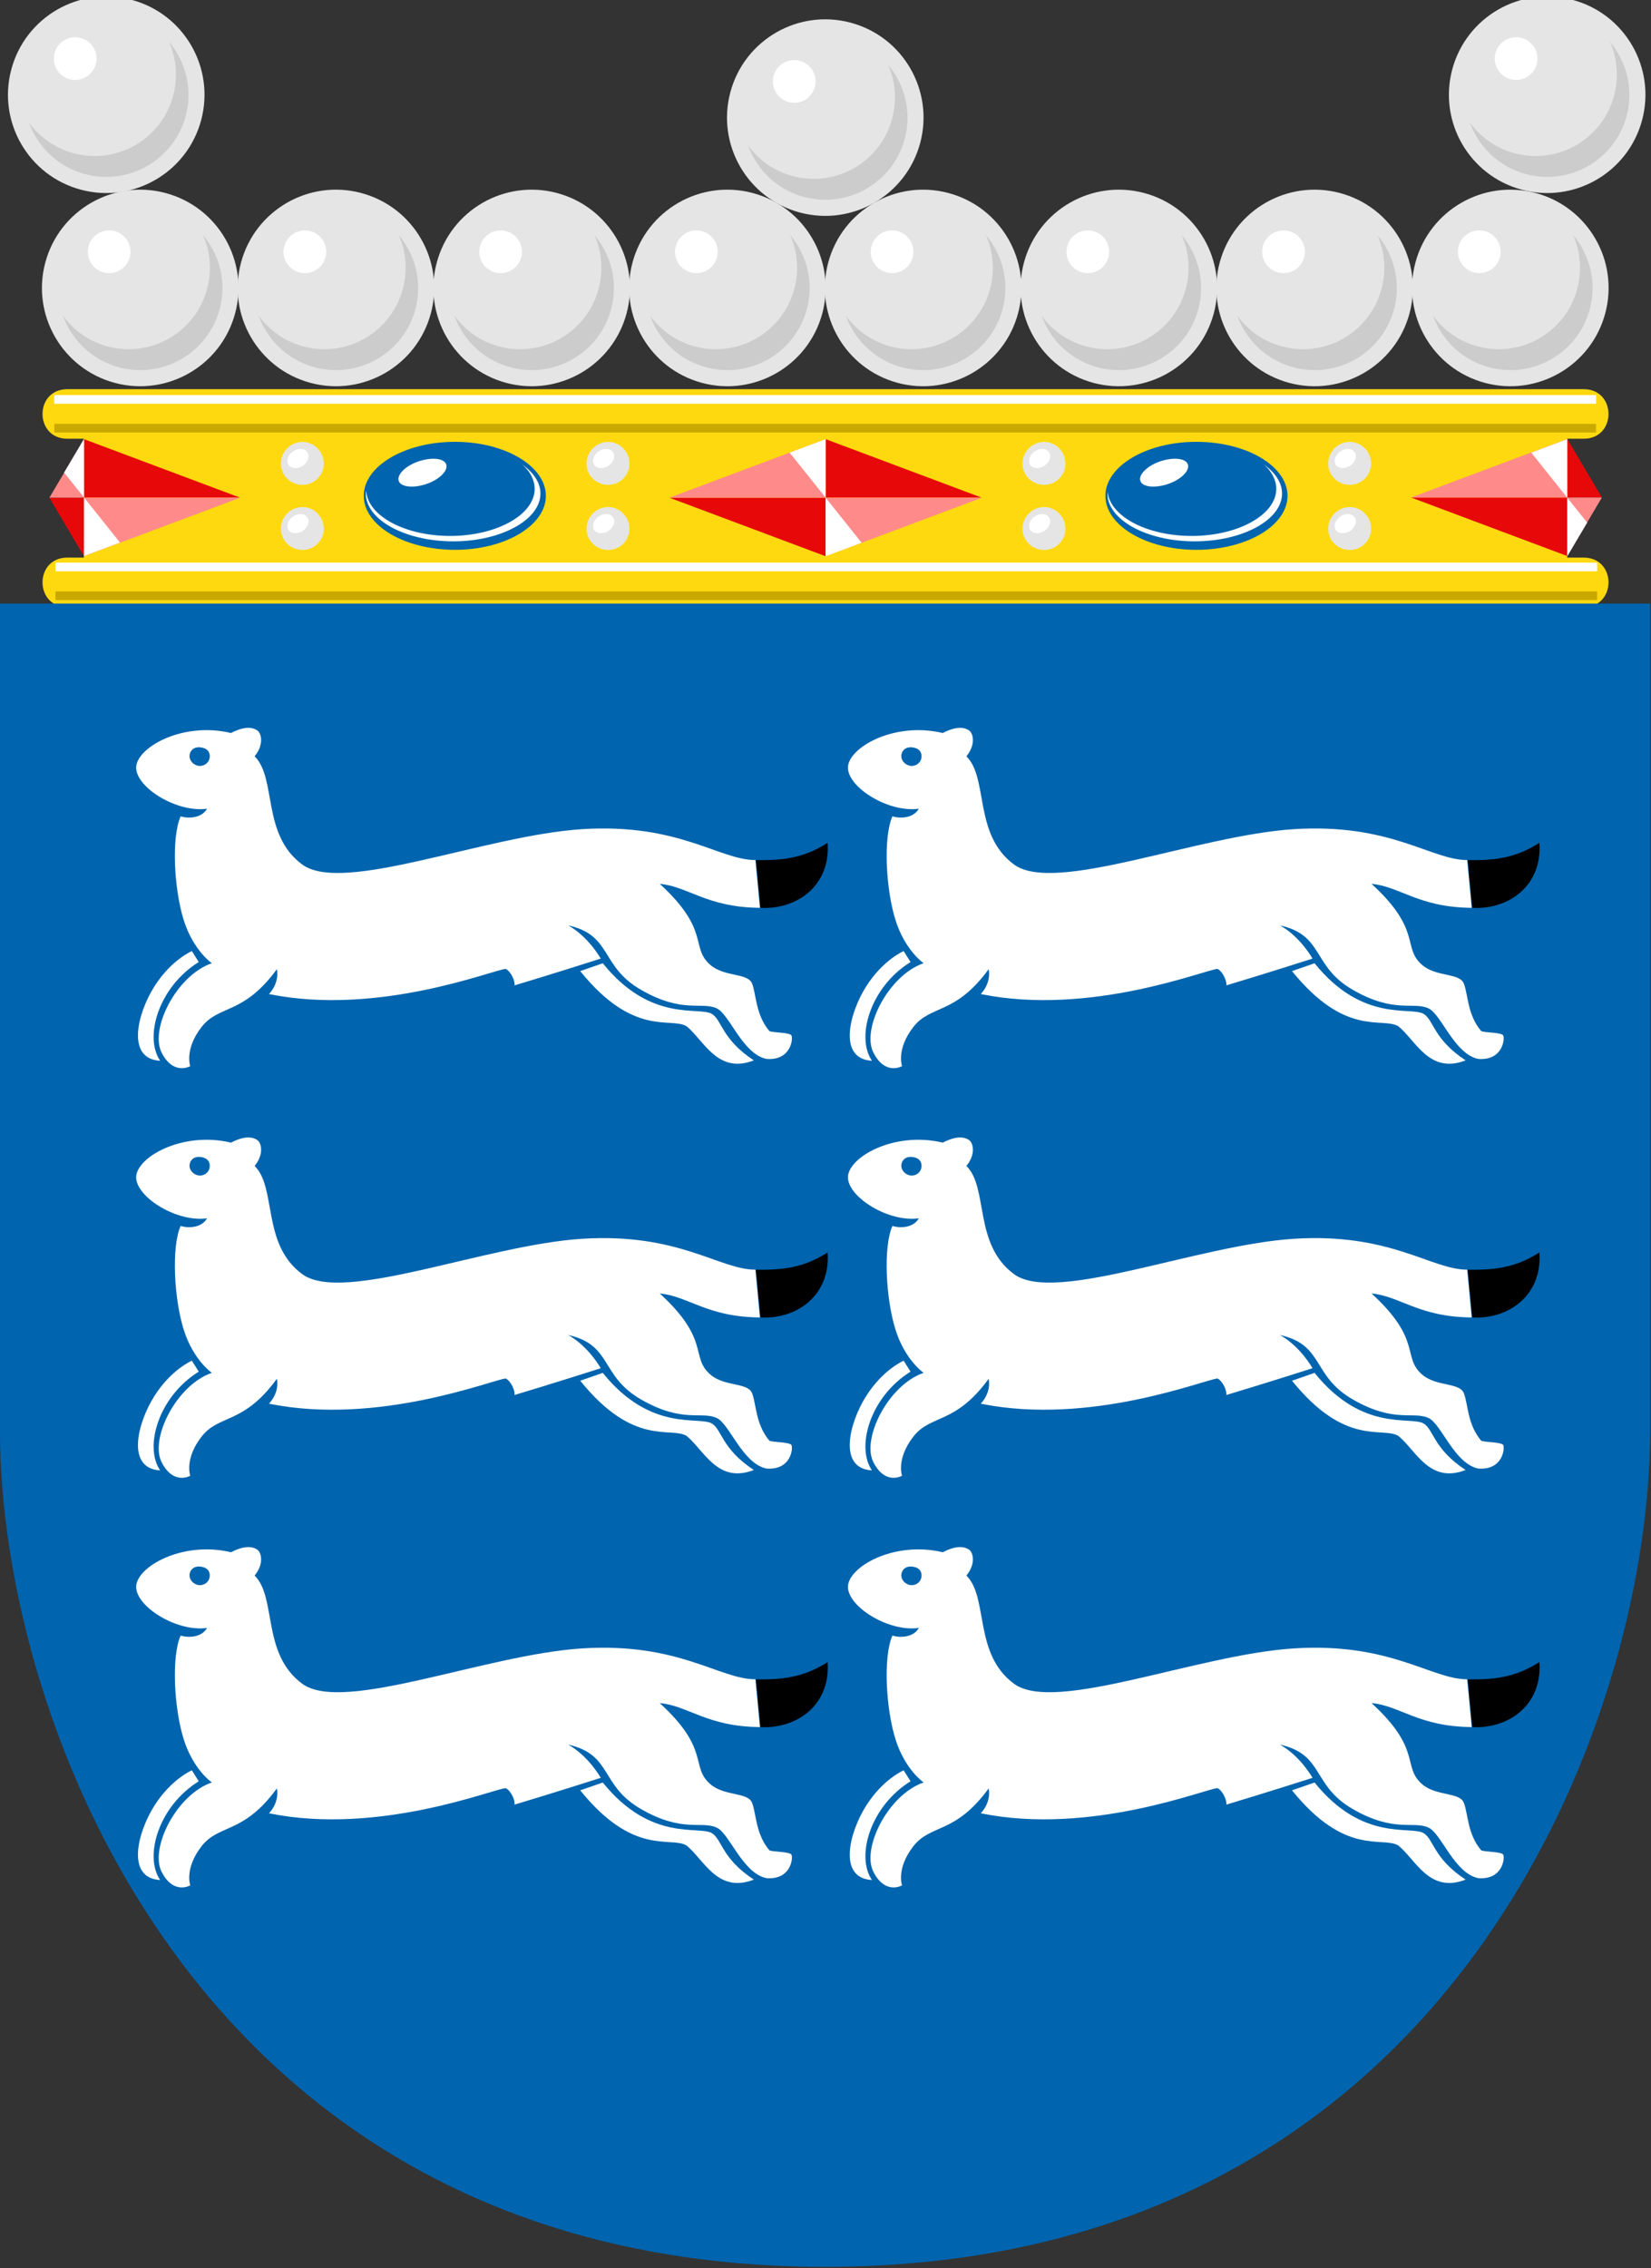 <?xml version="1.0" encoding="UTF-8" standalone="no"?>
<svg
   xmlns:dc="http://purl.org/dc/elements/1.1/"
   xmlns:cc="http://creativecommons.org/ns#"
   xmlns:rdf="http://www.w3.org/1999/02/22-rdf-syntax-ns#"
   xmlns:svg="http://www.w3.org/2000/svg"
   xmlns="http://www.w3.org/2000/svg"
   xmlns:sodipodi="http://sodipodi.sourceforge.net/DTD/sodipodi-0.dtd"
   xmlns:inkscape="http://www.inkscape.org/namespaces/inkscape"
   sodipodi:docname="svg.svg"
   inkscape:version="1.0 (4035a4fb49, 2020-05-01)"
   version="1.1"
   id="svg2"
   height="686.806"
   width="500">
  <rect width="100%" height="100%" fill="#333333" stroke="none"/>
  <defs
     id="defs4">
    <style
       id="style6"
       type="text/css" />
    <style
       type="text/css"
       id="style12475">
   
    .str0 {stroke:black;stroke-width:0.216}
    .str3 {stroke:#008837;stroke-width:0.264;stroke-linecap:round}
    .str1 {stroke:#F2AA00;stroke-width:0.264;stroke-linecap:round}
    .str8 {stroke:#FDD9A6;stroke-width:0.264}
    .str2 {stroke:#FDD9A6;stroke-width:0.264;stroke-linecap:round}
    .str7 {stroke:#615233;stroke-width:1.058}
    .str6 {stroke:#615233;stroke-width:1.058;stroke-linecap:round}
    .str5 {stroke:#615233;stroke-width:1.417}
    .str4 {stroke:#615233;stroke-width:1.417;stroke-linecap:round}
    .fil19 {fill:none}
    .fil13 {fill:none;fill-rule:nonzero}
    .fil10 {fill:#1F1A17}
    .fil12 {fill:#969594}
    .fil11 {fill:#DEDEDD}
    .fil9 {fill:white}
    .fil17 {fill:#008837}
    .fil6 {fill:#0446E4}
    .fil18 {fill:#615233}
    .fil3 {fill:#ED1A24}
    .fil7 {fill:#ED241A}
    .fil0 {fill:#F00000}
    .fil15 {fill:#F2AA00}
    .fil4 {fill:#F3A29A}
    .fil16 {fill:#FDD9A6}
    .fil14 {fill:#FFB70F}
    .fil2 {fill:#FFD90F}
    .fil8 {fill:#E5E5E5}
    .fil5 {fill:white}
    .fil1 {fill:#004A8D}
   
  </style>
    <style
       type="text/css"
       id="style6-1">
   
    .str4 {stroke:#1F1A17;stroke-width:0.216}
    .str0 {stroke:#F00000;stroke-width:0.216}
    .str1 {stroke:#FFD90F;stroke-width:0.216}
    .str2 {stroke:black;stroke-width:0.216}
    .str3 {stroke:#004A8D;stroke-width:0.216}
    .fil15 {fill:none}
    .fil1 {fill:none;fill-rule:nonzero}
    .fil14 {fill:#1F1A17}
    .fil12 {fill:white}
    .fil8 {fill:#0446E4}
    .fil6 {fill:#ED1A24}
    .fil9 {fill:#ED241A}
    .fil0 {fill:#F00000}
    .fil7 {fill:#F3A29A}
    .fil13 {fill:red}
    .fil5 {fill:#FFCB05}
    .fil2 {fill:#FFD90F}
    .fil11 {fill:black}
    .fil3 {fill:#E5E5E5}
    .fil4 {fill:white}
    .fil10 {fill:#004A8D}
   
  </style>
    <style
       type="text/css"
       id="style6-8">
   
    .str1 {stroke:#969594;stroke-width:14}
    .str2 {stroke:#d21034;stroke-width:14}
    .str0 {stroke:#969594;stroke-width:56}
    .fil7 {fill:none}
    .fil0 {fill:#0052a5}
    .fil2 {fill:#D5D5D5}
    .fil9 {fill:#E5E5E5}
    .fil5 {fill:#d21034}
    .fil8 {fill:#d21034}
    .fil6 {fill:#d21034}
    .fil1 {fill:#ffce00}
    .fil4 {fill:#969594}
    .fil3 {fill:#FFFFFF}
   
  </style>
  </defs>
  <sodipodi:namedview
     inkscape:document-rotation="0"
     inkscape:guide-bbox="true"
     showguides="true"
     borderlayer="false"
     inkscape:showpageshadow="false"
     fit-margin-bottom="0"
     fit-margin-right="0"
     fit-margin-left="0"
     fit-margin-top="0"
     inkscape:window-maximized="1"
     inkscape:window-y="-8"
     inkscape:window-x="-8"
     inkscape:window-height="1017"
     inkscape:window-width="1920"
     showborder="true"
     showgrid="false"
     inkscape:current-layer="layer1"
     inkscape:document-units="px"
     inkscape:cy="292.39513"
     inkscape:cx="484.74043"
     inkscape:zoom="1.0558333"
     inkscape:pageshadow="2"
     inkscape:pageopacity="0"
     borderopacity="1.0"
     bordercolor="#666666"
     pagecolor="#f6f3f1"
     id="base" />
  <g
     transform="translate(-178.571,-225.137)"
     id="layer1"
     inkscape:groupmode="layer"
     inkscape:label="Layer 1">
    <g
       id="g5911"
       transform="translate(-1177.98,61.109)">
      <g
         transform="translate(1356.552,141.884)"
         id="g4643-8">
        <g
           id="g4624-9">
          <path
             inkscape:connector-curvature="0"
             id="path4312-3"
             d="m 25.375,140 -5,0 c -10,0 -10,15 0,15 l 5,0 0,36 -5,0 c -10,0 -10,15 0,15 l 459.25,0 c 10,0 10,-15 0,-15 l -5,0 0,-36 5,0 c 10,0 10,-15 0,-15 l -5,0 z"
             style="color:#000000;fill:#ffd90f;fill-opacity:1;fill-rule:nonzero;stroke:none" />
          <g
             transform="matrix(0.225,0,0,-0.225,-0.95,753.543)"
             id="g3512-4-7">
            <g
               transform="translate(-11.97,-1.04)"
               id="g4706-1-1">
              <g
                 transform="translate(988.67,-30.727)"
                 id="use4591-8-7">
                <path
                   sodipodi:nodetypes="ssscs"
                   d="m 172.553,3251.894 c 70.55,-18.904 112.419,-91.421 93.515,-161.972 -18.904,-70.551 -91.422,-112.419 -161.972,-93.515 -70.554,18.905 -112.419,91.421 -93.515,161.972 18.904,70.551 91.418,112.42 161.972,93.515 z"
                   style="fill:#e5e5e5;fill-opacity:1;fill-rule:nonzero;stroke:none"
                   id="path969"
                   inkscape:connector-curvature="0" />
                <path
                   inkscape:connector-curvature="0"
                   id="path971"
                   d="m 222.899,3195.284 c 9.717,-22.019 12.164,-47.461 5.45,-72.518 -15.641,-58.372 -75.544,-92.957 -133.915,-77.316 -25.264,6.769 -45.954,21.794 -60.174,41.453 11.846,-32.964 39.112,-59.794 75.51,-69.547 59.012,-15.812 119.694,19.222 135.506,78.235 9.711,36.241 0.038,72.979 -22.377,99.693 z"
                   style="fill:#cccccc;fill-opacity:1;fill-rule:nonzero;stroke:none" />
                <path
                   d="m 68.762,3180.276 c 4.107,15.329 19.867,24.43 35.198,20.323 15.33,-4.108 24.428,-19.869 20.321,-35.199 -4.107,-15.329 -19.867,-24.43 -35.197,-20.323 -15.33,4.108 -24.428,19.869 -20.321,35.199"
                   style="fill:#ffffff;fill-opacity:1;fill-rule:nonzero;stroke:none"
                   id="path973"
                   inkscape:connector-curvature="0" />
              </g>
              <g
                 id="g3769-2-7"
                 transform="translate(20.865)">
                <path
                   inkscape:connector-curvature="0"
                   id="path44-7-7"
                   style="fill:#e5e5e5;fill-opacity:1;fill-rule:nonzero;stroke:none"
                   d="m 172.553,3251.894 c 70.55,-18.904 112.419,-91.421 93.515,-161.972 -18.904,-70.551 -91.422,-112.419 -161.972,-93.515 -70.554,18.905 -112.419,91.421 -93.515,161.972 18.904,70.551 91.418,112.42 161.972,93.515 z"
                   sodipodi:nodetypes="ssscs" />
                <path
                   style="fill:#cccccc;fill-opacity:1;fill-rule:nonzero;stroke:none"
                   d="m 222.899,3195.284 c 9.717,-22.019 12.164,-47.461 5.45,-72.518 -15.641,-58.372 -75.544,-92.957 -133.915,-77.316 -25.264,6.769 -45.954,21.794 -60.174,41.453 11.846,-32.964 39.112,-59.794 75.51,-69.547 59.012,-15.812 119.694,19.222 135.506,78.235 9.711,36.241 0.038,72.979 -22.377,99.693 z"
                   id="path5312-3"
                   inkscape:connector-curvature="0" />
                <path
                   inkscape:connector-curvature="0"
                   id="path46-9-3"
                   style="fill:#ffffff;fill-opacity:1;fill-rule:nonzero;stroke:none"
                   d="m 68.762,3180.276 c 4.107,15.329 19.867,24.43 35.198,20.323 15.33,-4.108 24.428,-19.869 20.321,-35.199 -4.107,-15.329 -19.867,-24.43 -35.197,-20.323 -15.33,4.108 -24.428,19.869 -20.321,35.199" />
              </g>
              <g
                 id="use4664-4-5"
                 transform="translate(1960.337)">
                <path
                   inkscape:connector-curvature="0"
                   id="path993"
                   style="fill:#e5e5e5;fill-opacity:1;fill-rule:nonzero;stroke:none"
                   d="m 172.553,3251.894 c 70.55,-18.904 112.419,-91.421 93.515,-161.972 -18.904,-70.551 -91.422,-112.419 -161.972,-93.515 -70.554,18.905 -112.419,91.421 -93.515,161.972 18.904,70.551 91.418,112.42 161.972,93.515 z"
                   sodipodi:nodetypes="ssscs" />
                <path
                   style="fill:#cccccc;fill-opacity:1;fill-rule:nonzero;stroke:none"
                   d="m 222.899,3195.284 c 9.717,-22.019 12.164,-47.461 5.45,-72.518 -15.641,-58.372 -75.544,-92.957 -133.915,-77.316 -25.264,6.769 -45.954,21.794 -60.174,41.453 11.846,-32.964 39.112,-59.794 75.51,-69.547 59.012,-15.812 119.694,19.222 135.506,78.235 9.711,36.241 0.038,72.979 -22.377,99.693 z"
                   id="path995"
                   inkscape:connector-curvature="0" />
                <path
                   inkscape:connector-curvature="0"
                   id="path997"
                   style="fill:#ffffff;fill-opacity:1;fill-rule:nonzero;stroke:none"
                   d="m 68.762,3180.276 c 4.107,15.329 19.867,24.43 35.198,20.323 15.33,-4.108 24.428,-19.869 20.321,-35.199 -4.107,-15.329 -19.867,-24.43 -35.197,-20.323 -15.33,4.108 -24.428,19.869 -20.321,35.199" />
              </g>
              <g
                 transform="translate(1647.301,-260)"
                 id="use5219-3-9">
                <path
                   sodipodi:nodetypes="ssscs"
                   d="m 172.553,3251.894 c 70.55,-18.904 112.419,-91.421 93.515,-161.972 -18.904,-70.551 -91.422,-112.419 -161.972,-93.515 -70.554,18.905 -112.419,91.421 -93.515,161.972 18.904,70.551 91.418,112.42 161.972,93.515 z"
                   style="fill:#e5e5e5;fill-opacity:1;fill-rule:nonzero;stroke:none"
                   id="path985"
                   inkscape:connector-curvature="0" />
                <path
                   inkscape:connector-curvature="0"
                   id="path987"
                   d="m 222.899,3195.284 c 9.717,-22.019 12.164,-47.461 5.45,-72.518 -15.641,-58.372 -75.544,-92.957 -133.915,-77.316 -25.264,6.769 -45.954,21.794 -60.174,41.453 11.846,-32.964 39.112,-59.794 75.51,-69.547 59.012,-15.812 119.694,19.222 135.506,78.235 9.711,36.241 0.038,72.979 -22.377,99.693 z"
                   style="fill:#cccccc;fill-opacity:1;fill-rule:nonzero;stroke:none" />
                <path
                   d="m 68.762,3180.276 c 4.107,15.329 19.867,24.43 35.198,20.323 15.33,-4.108 24.428,-19.869 20.321,-35.199 -4.107,-15.329 -19.867,-24.43 -35.197,-20.323 -15.33,4.108 -24.428,19.869 -20.321,35.199"
                   style="fill:#ffffff;fill-opacity:1;fill-rule:nonzero;stroke:none"
                   id="path989"
                   inkscape:connector-curvature="0" />
              </g>
              <g
                 transform="translate(1910.753,-260)"
                 id="use4971-9">
                <path
                   sodipodi:nodetypes="ssscs"
                   d="m 172.553,3251.894 c 70.55,-18.904 112.419,-91.421 93.515,-161.972 -18.904,-70.551 -91.422,-112.419 -161.972,-93.515 -70.554,18.905 -112.419,91.421 -93.515,161.972 18.904,70.551 91.418,112.42 161.972,93.515 z"
                   style="fill:#e5e5e5;fill-opacity:1;fill-rule:nonzero;stroke:none"
                   id="path977"
                   inkscape:connector-curvature="0" />
                <path
                   inkscape:connector-curvature="0"
                   id="path979"
                   d="m 222.899,3195.284 c 9.717,-22.019 12.164,-47.461 5.45,-72.518 -15.641,-58.372 -75.544,-92.957 -133.915,-77.316 -25.264,6.769 -45.954,21.794 -60.174,41.453 11.846,-32.964 39.112,-59.794 75.51,-69.547 59.012,-15.812 119.694,19.222 135.506,78.235 9.711,36.241 0.038,72.979 -22.377,99.693 z"
                   style="fill:#cccccc;fill-opacity:1;fill-rule:nonzero;stroke:none" />
                <path
                   d="m 68.762,3180.276 c 4.107,15.329 19.867,24.43 35.198,20.323 15.33,-4.108 24.428,-19.869 20.321,-35.199 -4.107,-15.329 -19.867,-24.43 -35.197,-20.323 -15.33,4.108 -24.428,19.869 -20.321,35.199"
                   style="fill:#ffffff;fill-opacity:1;fill-rule:nonzero;stroke:none"
                   id="path981"
                   inkscape:connector-curvature="0" />
              </g>
              <g
                 transform="translate(66.586,-260)"
                 id="use4677-1-8">
                <path
                   sodipodi:nodetypes="ssscs"
                   d="m 172.553,3251.894 c 70.55,-18.904 112.419,-91.421 93.515,-161.972 -18.904,-70.551 -91.422,-112.419 -161.972,-93.515 -70.554,18.905 -112.419,91.421 -93.515,161.972 18.904,70.551 91.418,112.42 161.972,93.515 z"
                   style="fill:#e5e5e5;fill-opacity:1;fill-rule:nonzero;stroke:none"
                   id="path1001"
                   inkscape:connector-curvature="0" />
                <path
                   inkscape:connector-curvature="0"
                   id="path1003"
                   d="m 222.899,3195.284 c 9.717,-22.019 12.164,-47.461 5.45,-72.518 -15.641,-58.372 -75.544,-92.957 -133.915,-77.316 -25.264,6.769 -45.954,21.794 -60.174,41.453 11.846,-32.964 39.112,-59.794 75.51,-69.547 59.012,-15.812 119.694,19.222 135.506,78.235 9.711,36.241 0.038,72.979 -22.377,99.693 z"
                   style="fill:#cccccc;fill-opacity:1;fill-rule:nonzero;stroke:none" />
                <path
                   d="m 68.762,3180.276 c 4.107,15.329 19.867,24.43 35.198,20.323 15.33,-4.108 24.428,-19.869 20.321,-35.199 -4.107,-15.329 -19.867,-24.43 -35.197,-20.323 -15.33,4.108 -24.428,19.869 -20.321,35.199"
                   style="fill:#ffffff;fill-opacity:1;fill-rule:nonzero;stroke:none"
                   id="path1005"
                   inkscape:connector-curvature="0" />
              </g>
              <g
                 id="use4690-2-1"
                 transform="translate(330.039,-260)">
                <path
                   inkscape:connector-curvature="0"
                   id="path1009"
                   style="fill:#e5e5e5;fill-opacity:1;fill-rule:nonzero;stroke:none"
                   d="m 172.553,3251.894 c 70.55,-18.904 112.419,-91.421 93.515,-161.972 -18.904,-70.551 -91.422,-112.419 -161.972,-93.515 -70.554,18.905 -112.419,91.421 -93.515,161.972 18.904,70.551 91.418,112.42 161.972,93.515 z"
                   sodipodi:nodetypes="ssscs" />
                <path
                   style="fill:#cccccc;fill-opacity:1;fill-rule:nonzero;stroke:none"
                   d="m 222.899,3195.284 c 9.717,-22.019 12.164,-47.461 5.45,-72.518 -15.641,-58.372 -75.544,-92.957 -133.915,-77.316 -25.264,6.769 -45.954,21.794 -60.174,41.453 11.846,-32.964 39.112,-59.794 75.51,-69.547 59.012,-15.812 119.694,19.222 135.506,78.235 9.711,36.241 0.038,72.979 -22.377,99.693 z"
                   id="path1011"
                   inkscape:connector-curvature="0" />
                <path
                   inkscape:connector-curvature="0"
                   id="path1013"
                   style="fill:#ffffff;fill-opacity:1;fill-rule:nonzero;stroke:none"
                   d="m 68.762,3180.276 c 4.107,15.329 19.867,24.43 35.198,20.323 15.33,-4.108 24.428,-19.869 20.321,-35.199 -4.107,-15.329 -19.867,-24.43 -35.197,-20.323 -15.33,4.108 -24.428,19.869 -20.321,35.199" />
              </g>
              <g
                 transform="translate(593.491,-260)"
                 id="use4692-3-8">
                <path
                   sodipodi:nodetypes="ssscs"
                   d="m 172.553,3251.894 c 70.55,-18.904 112.419,-91.421 93.515,-161.972 -18.904,-70.551 -91.422,-112.419 -161.972,-93.515 -70.554,18.905 -112.419,91.421 -93.515,161.972 18.904,70.551 91.418,112.42 161.972,93.515 z"
                   style="fill:#e5e5e5;fill-opacity:1;fill-rule:nonzero;stroke:none"
                   id="path1017"
                   inkscape:connector-curvature="0" />
                <path
                   inkscape:connector-curvature="0"
                   id="path1019"
                   d="m 222.899,3195.284 c 9.717,-22.019 12.164,-47.461 5.45,-72.518 -15.641,-58.372 -75.544,-92.957 -133.915,-77.316 -25.264,6.769 -45.954,21.794 -60.174,41.453 11.846,-32.964 39.112,-59.794 75.51,-69.547 59.012,-15.812 119.694,19.222 135.506,78.235 9.711,36.241 0.038,72.979 -22.377,99.693 z"
                   style="fill:#cccccc;fill-opacity:1;fill-rule:nonzero;stroke:none" />
                <path
                   d="m 68.762,3180.276 c 4.107,15.329 19.867,24.43 35.198,20.323 15.33,-4.108 24.428,-19.869 20.321,-35.199 -4.107,-15.329 -19.867,-24.43 -35.197,-20.323 -15.33,4.108 -24.428,19.869 -20.321,35.199"
                   style="fill:#ffffff;fill-opacity:1;fill-rule:nonzero;stroke:none"
                   id="path1021"
                   inkscape:connector-curvature="0" />
              </g>
              <g
                 id="use4694-3-2"
                 transform="translate(856.944,-260)">
                <path
                   inkscape:connector-curvature="0"
                   id="path1025"
                   style="fill:#e5e5e5;fill-opacity:1;fill-rule:nonzero;stroke:none"
                   d="m 172.553,3251.894 c 70.55,-18.904 112.419,-91.421 93.515,-161.972 -18.904,-70.551 -91.422,-112.419 -161.972,-93.515 -70.554,18.905 -112.419,91.421 -93.515,161.972 18.904,70.551 91.418,112.42 161.972,93.515 z"
                   sodipodi:nodetypes="ssscs" />
                <path
                   style="fill:#cccccc;fill-opacity:1;fill-rule:nonzero;stroke:none"
                   d="m 222.899,3195.284 c 9.717,-22.019 12.164,-47.461 5.45,-72.518 -15.641,-58.372 -75.544,-92.957 -133.915,-77.316 -25.264,6.769 -45.954,21.794 -60.174,41.453 11.846,-32.964 39.112,-59.794 75.51,-69.547 59.012,-15.812 119.694,19.222 135.506,78.235 9.711,36.241 0.038,72.979 -22.377,99.693 z"
                   id="path1027"
                   inkscape:connector-curvature="0" />
                <path
                   inkscape:connector-curvature="0"
                   id="path1029"
                   style="fill:#ffffff;fill-opacity:1;fill-rule:nonzero;stroke:none"
                   d="m 68.762,3180.276 c 4.107,15.329 19.867,24.43 35.198,20.323 15.33,-4.108 24.428,-19.869 20.321,-35.199 -4.107,-15.329 -19.867,-24.43 -35.197,-20.323 -15.33,4.108 -24.428,19.869 -20.321,35.199" />
              </g>
              <g
                 transform="translate(1120.396,-260)"
                 id="use4696-4-6">
                <path
                   sodipodi:nodetypes="ssscs"
                   d="m 172.553,3251.894 c 70.55,-18.904 112.419,-91.421 93.515,-161.972 -18.904,-70.551 -91.422,-112.419 -161.972,-93.515 -70.554,18.905 -112.419,91.421 -93.515,161.972 18.904,70.551 91.418,112.42 161.972,93.515 z"
                   style="fill:#e5e5e5;fill-opacity:1;fill-rule:nonzero;stroke:none"
                   id="path1033"
                   inkscape:connector-curvature="0" />
                <path
                   inkscape:connector-curvature="0"
                   id="path1035"
                   d="m 222.899,3195.284 c 9.717,-22.019 12.164,-47.461 5.45,-72.518 -15.641,-58.372 -75.544,-92.957 -133.915,-77.316 -25.264,6.769 -45.954,21.794 -60.174,41.453 11.846,-32.964 39.112,-59.794 75.51,-69.547 59.012,-15.812 119.694,19.222 135.506,78.235 9.711,36.241 0.038,72.979 -22.377,99.693 z"
                   style="fill:#cccccc;fill-opacity:1;fill-rule:nonzero;stroke:none" />
                <path
                   d="m 68.762,3180.276 c 4.107,15.329 19.867,24.43 35.198,20.323 15.33,-4.108 24.428,-19.869 20.321,-35.199 -4.107,-15.329 -19.867,-24.43 -35.197,-20.323 -15.33,4.108 -24.428,19.869 -20.321,35.199"
                   style="fill:#ffffff;fill-opacity:1;fill-rule:nonzero;stroke:none"
                   id="path1037"
                   inkscape:connector-curvature="0" />
              </g>
              <g
                 id="use4698-1-6"
                 transform="translate(1383.848,-260)">
                <path
                   inkscape:connector-curvature="0"
                   id="path1041"
                   style="fill:#e5e5e5;fill-opacity:1;fill-rule:nonzero;stroke:none"
                   d="m 172.553,3251.894 c 70.55,-18.904 112.419,-91.421 93.515,-161.972 -18.904,-70.551 -91.422,-112.419 -161.972,-93.515 -70.554,18.905 -112.419,91.421 -93.515,161.972 18.904,70.551 91.418,112.42 161.972,93.515 z"
                   sodipodi:nodetypes="ssscs" />
                <path
                   style="fill:#cccccc;fill-opacity:1;fill-rule:nonzero;stroke:none"
                   d="m 222.899,3195.284 c 9.717,-22.019 12.164,-47.461 5.45,-72.518 -15.641,-58.372 -75.544,-92.957 -133.915,-77.316 -25.264,6.769 -45.954,21.794 -60.174,41.453 11.846,-32.964 39.112,-59.794 75.51,-69.547 59.012,-15.812 119.694,19.222 135.506,78.235 9.711,36.241 0.038,72.979 -22.377,99.693 z"
                   id="path1043"
                   inkscape:connector-curvature="0" />
                <path
                   inkscape:connector-curvature="0"
                   id="path1045"
                   style="fill:#ffffff;fill-opacity:1;fill-rule:nonzero;stroke:none"
                   d="m 68.762,3180.276 c 4.107,15.329 19.867,24.43 35.198,20.323 15.33,-4.108 24.428,-19.869 20.321,-35.199 -4.107,-15.329 -19.867,-24.43 -35.197,-20.323 -15.33,4.108 -24.428,19.869 -20.321,35.199" />
              </g>
            </g>
          </g>
        </g>
        <g
           id="g4592-9">
          <g
             transform="translate(-1.429,0)"
             id="g4491-1">
            <path
               id="path159-3"
               d="m 363.72,155.94 c 15.257,0 27.628,7.359 27.628,16.353 0,8.994 -12.371,16.353 -27.628,16.353 -15.154,0 -27.525,-7.359 -27.525,-16.353 0,-8.994 12.371,-16.353 27.525,-16.353 z"
               inkscape:connector-curvature="0"
               style="fill:#0064ae;fill-opacity:1" />
            <path
               id="path161-5"
               d="m 384.23,162.83 c 3.402,2.453 5.464,5.49 5.464,8.761 0,7.943 -11.855,14.484 -26.494,14.484 -14.536,0 -26.391,-6.541 -26.391,-14.484 v -0.701 c 0.722,7.592 11.855,13.55 25.566,13.55 14.02,0 25.566,-6.424 25.566,-14.25 0,-2.687 -1.34,-5.256 -3.711,-7.359 z"
               inkscape:connector-curvature="0"
               style="fill:#ffffff" />
            <path
               id="path163-9"
               d="m 353.41,161.66 c 4.021,-1.168 7.526,-0.584 7.835,1.402 0.309,1.986 -2.68,4.672 -6.701,5.84 -4.021,1.168 -7.526,0.584 -7.835,-1.402 -0.309,-1.986 2.68,-4.672 6.701,-5.84 z"
               inkscape:connector-curvature="0"
               style="fill:#ffffff" />
          </g>
          <g
             transform="translate(4.787,0)"
             id="g4215-8">
            <path
               id="path167-4"
               d="m 133,155.94 c 15.154,0 27.525,7.359 27.525,16.353 0,8.994 -12.371,16.353 -27.525,16.353 -15.257,0 -27.628,-7.359 -27.628,-16.353 0,-8.994 12.371,-16.353 27.628,-16.353 z"
               inkscape:connector-curvature="0"
               style="fill:#0064ae;fill-opacity:1" />
            <path
               id="path169-0"
               d="m 153.42,162.83 c 3.402,2.453 5.464,5.49 5.464,8.761 0,7.943 -11.855,14.484 -26.391,14.484 -14.639,0 -26.494,-6.541 -26.494,-14.484 0,-0.234 0,-0.467 0.103,-0.701 0.619,7.592 11.855,13.55 25.463,13.55 14.02,0 25.566,-6.424 25.566,-14.25 0,-2.687 -1.34,-5.256 -3.711,-7.359 z"
               inkscape:connector-curvature="0"
               style="fill:#ffffff" />
            <path
               id="path171-7"
               d="m 122.59,161.66 c 4.021,-1.168 7.526,-0.584 7.835,1.402 0.309,1.986 -2.68,4.672 -6.701,5.84 -3.917,1.168 -7.526,0.584 -7.835,-1.402 -0.309,-1.986 2.68,-4.672 6.701,-5.84 z"
               inkscape:connector-curvature="0"
               style="fill:#ffffff" />
          </g>
          <g
             transform="translate(0,-3.6239624e-5)"
             id="g4220-6">
            <path
               inkscape:connector-curvature="0"
               style="fill:#ffffff;fill-opacity:1"
               d="m 16.438,141.781 0,2.625 466.906,0 0,-2.625 -466.906,0 z"
               id="path4152-3" />
            <path
               inkscape:connector-curvature="0"
               style="fill:#c9a900;fill-opacity:1"
               d="m 16.438,150.5 0,2.625 466.906,0 0,-2.625 -466.906,0 z"
               id="path131-6" />
          </g>
          <g
             id="use4287-1"
             transform="translate(0.347,50.739)">
            <path
               id="path1049"
               d="m 16.438,141.781 v 2.625 h 466.906 v -2.625 z"
               style="fill:#ffffff;fill-opacity:1"
               inkscape:connector-curvature="0" />
            <path
               id="path1051"
               d="m 16.438,150.5 v 2.625 H 483.344 V 150.5 Z"
               style="fill:#c9a900;fill-opacity:1"
               inkscape:connector-curvature="0" />
          </g>
          <g
             id="use4359-5"
             transform="matrix(1,0,0,0.888,-224.661,19.859)">
            <path
               sodipodi:nodetypes="cccccccc"
               style="fill:#e70909;fill-opacity:1"
               d="m 250.094,152.594 0,19.969 47.312,0 z m 0,19.969 -10.479,0 10.479,19.969 z"
               transform="translate(0,-0.268)"
               id="path4379-4"
               inkscape:connector-curvature="0" />
            <path
               sodipodi:nodetypes="cccccccc"
               style="fill:#ff8a8a;fill-opacity:1"
               d="m 250.094,152.594 -10.479,19.969 10.479,0 z m 0,19.969 0,19.969 47.312,-19.969 z"
               transform="translate(0,-0.268)"
               id="path4381-2"
               inkscape:connector-curvature="0" />
            <path
               inkscape:connector-curvature="0"
               id="path4383-0"
               transform="matrix(1,0,0,1.126,224.661,-22.369)"
               d="m 25.438,155.094 -6.031,10.188 6.031,7.531 0,-17.719 z m 0,17.719 0,17.75 10.906,-4.094 L 25.438,172.812 z"
               style="fill:#ffffff" />
          </g>
          <g
             id="use4361-9"
             transform="matrix(1,0,0,0.888,-0.055,19.859)">
            <path
               style="fill:#e70909;fill-opacity:1"
               d="m 250.094,152.594 0,19.969 47.312,0 -47.312,-19.969 z m 0,19.969 -47.312,0 47.312,19.969 0,-19.969 z"
               transform="translate(0,-0.268)"
               id="path4387-7"
               inkscape:connector-curvature="0" />
            <path
               style="fill:#ff8a8a;fill-opacity:1"
               d="m 250.094,152.594 -47.312,19.969 47.312,0 0,-19.969 z m 0,19.969 0,19.969 47.312,-19.969 -47.312,0 z"
               transform="translate(0,-0.268)"
               id="path4389-3"
               inkscape:connector-curvature="0" />
            <path
               style="fill:#ffffff"
               d="m 250.094,152.594 -10.906,4.594 10.906,15.375 0,-19.969 z m 0,19.969 0,19.969 L 261,187.938 250.094,172.562 z"
               transform="translate(0,-0.268)"
               id="path4391-7"
               inkscape:connector-curvature="0" />
          </g>
          <g
             transform="matrix(-1,0,0,-0.888,724.74,325.797)"
             id="g4396-2">
            <path
               inkscape:connector-curvature="0"
               id="path4398-6"
               transform="translate(0,-0.268)"
               d="m 250.094,152.594 0,19.969 47.312,0 z m 0,19.969 -10.479,0 10.479,19.969 z"
               style="fill:#e70909;fill-opacity:1"
               sodipodi:nodetypes="cccccccc" />
            <path
               inkscape:connector-curvature="0"
               id="path4400-0"
               transform="translate(0,-0.268)"
               d="m 250.094,152.594 -10.479,19.969 10.479,0 z m 0,19.969 0,19.969 47.312,-19.969 z"
               style="fill:#ff8a8a;fill-opacity:1"
               sodipodi:nodetypes="cccccccc" />
            <path
               inkscape:connector-curvature="0"
               style="fill:#ffffff"
               d="m 25.438,155.094 -6.031,10.188 6.031,7.531 0,-17.719 z m 0,17.719 0,17.75 10.906,-4.094 L 25.438,172.812 z"
               transform="matrix(1,0,0,1.126,224.661,-22.369)"
               id="path4402-1" />
          </g>
          <g
             transform="translate(7.504,0)"
             id="g4481-6">
            <g
               transform="matrix(0.372,0,0,0.372,-8.751,131.752)"
               id="use4421-5">
              <path
                 style="fill:#e5e5e5"
                 inkscape:connector-curvature="0"
                 d="m 249.63,65.097 c 9.559,0 17.326,8.066 17.326,17.625 0,9.559 -7.767,17.326 -17.326,17.326 -9.858,0 -17.625,-7.767 -17.625,-17.326 0,-9.559 7.767,-17.625 17.625,-17.625 z"
                 id="path8310" />
              <path
                 style="fill:#ffffff"
                 inkscape:connector-curvature="0"
                 d="m 241.86,72.864 c 4.182,-2.987 9.559,-2.689 11.65,0.597 2.39,2.987 0.597,8.066 -3.585,11.053 -4.182,2.689 -9.559,2.39 -11.65,-0.597 -2.091,-3.286 -0.597,-8.364 3.585,-11.053 z"
                 id="path8312" />
            </g>
            <g
               transform="matrix(0.372,0,0,0.372,-8.751,151.471)"
               id="use4479-7">
              <path
                 style="fill:#e5e5e5"
                 inkscape:connector-curvature="0"
                 d="m 249.63,65.097 c 9.559,0 17.326,8.066 17.326,17.625 0,9.559 -7.767,17.326 -17.326,17.326 -9.858,0 -17.625,-7.767 -17.625,-17.326 0,-9.559 7.767,-17.625 17.625,-17.625 z"
                 id="path8316" />
              <path
                 style="fill:#ffffff"
                 inkscape:connector-curvature="0"
                 d="m 241.86,72.864 c 4.182,-2.987 9.559,-2.689 11.65,0.597 2.39,2.987 0.597,8.066 -3.585,11.053 -4.182,2.689 -9.559,2.39 -11.65,-0.597 -2.091,-3.286 -0.597,-8.364 3.585,-11.053 z"
                 id="path8318" />
            </g>
          </g>
          <g
             id="use4485-5"
             transform="translate(100.071)">
            <g
               id="g1059"
               transform="matrix(0.372,0,0,0.372,-8.751,131.752)">
              <path
                 id="path1055"
                 d="m 249.63,65.097 c 9.559,0 17.326,8.066 17.326,17.625 0,9.559 -7.767,17.326 -17.326,17.326 -9.858,0 -17.625,-7.767 -17.625,-17.326 0,-9.559 7.767,-17.625 17.625,-17.625 z"
                 inkscape:connector-curvature="0"
                 style="fill:#e5e5e5" />
              <path
                 id="path1057"
                 d="m 241.86,72.864 c 4.182,-2.987 9.559,-2.689 11.65,0.597 2.39,2.987 0.597,8.066 -3.585,11.053 -4.182,2.689 -9.559,2.39 -11.65,-0.597 -2.091,-3.286 -0.597,-8.364 3.585,-11.053 z"
                 inkscape:connector-curvature="0"
                 style="fill:#ffffff" />
            </g>
            <g
               id="g1065"
               transform="matrix(0.372,0,0,0.372,-8.751,151.471)">
              <path
                 id="path1061"
                 d="m 249.63,65.097 c 9.559,0 17.326,8.066 17.326,17.625 0,9.559 -7.767,17.326 -17.326,17.326 -9.858,0 -17.625,-7.767 -17.625,-17.326 0,-9.559 7.767,-17.625 17.625,-17.625 z"
                 inkscape:connector-curvature="0"
                 style="fill:#e5e5e5" />
              <path
                 id="path1063"
                 d="m 241.86,72.864 c 4.182,-2.987 9.559,-2.689 11.65,0.597 2.39,2.987 0.597,8.066 -3.585,11.053 -4.182,2.689 -9.559,2.39 -11.65,-0.597 -2.091,-3.286 -0.597,-8.364 3.585,-11.053 z"
                 inkscape:connector-curvature="0"
                 style="fill:#ffffff" />
            </g>
          </g>
          <g
             transform="translate(232.11)"
             id="use4487-4">
            <g
               transform="matrix(0.372,0,0,0.372,-8.751,131.752)"
               id="g1073">
              <path
                 style="fill:#e5e5e5"
                 inkscape:connector-curvature="0"
                 d="m 249.63,65.097 c 9.559,0 17.326,8.066 17.326,17.625 0,9.559 -7.767,17.326 -17.326,17.326 -9.858,0 -17.625,-7.767 -17.625,-17.326 0,-9.559 7.767,-17.625 17.625,-17.625 z"
                 id="path1069" />
              <path
                 style="fill:#ffffff"
                 inkscape:connector-curvature="0"
                 d="m 241.86,72.864 c 4.182,-2.987 9.559,-2.689 11.65,0.597 2.39,2.987 0.597,8.066 -3.585,11.053 -4.182,2.689 -9.559,2.39 -11.65,-0.597 -2.091,-3.286 -0.597,-8.364 3.585,-11.053 z"
                 id="path1071" />
            </g>
            <g
               transform="matrix(0.372,0,0,0.372,-8.751,151.471)"
               id="g1079">
              <path
                 style="fill:#e5e5e5"
                 inkscape:connector-curvature="0"
                 d="m 249.63,65.097 c 9.559,0 17.326,8.066 17.326,17.625 0,9.559 -7.767,17.326 -17.326,17.326 -9.858,0 -17.625,-7.767 -17.625,-17.326 0,-9.559 7.767,-17.625 17.625,-17.625 z"
                 id="path1075" />
              <path
                 style="fill:#ffffff"
                 inkscape:connector-curvature="0"
                 d="m 241.86,72.864 c 4.182,-2.987 9.559,-2.689 11.65,0.597 2.39,2.987 0.597,8.066 -3.585,11.053 -4.182,2.689 -9.559,2.39 -11.65,-0.597 -2.091,-3.286 -0.597,-8.364 3.585,-11.053 z"
                 id="path1077" />
            </g>
          </g>
          <g
             id="use4489-1"
             transform="translate(324.678)">
            <g
               id="g1087"
               transform="matrix(0.372,0,0,0.372,-8.751,131.752)">
              <path
                 id="path1083"
                 d="m 249.63,65.097 c 9.559,0 17.326,8.066 17.326,17.625 0,9.559 -7.767,17.326 -17.326,17.326 -9.858,0 -17.625,-7.767 -17.625,-17.326 0,-9.559 7.767,-17.625 17.625,-17.625 z"
                 inkscape:connector-curvature="0"
                 style="fill:#e5e5e5" />
              <path
                 id="path1085"
                 d="m 241.86,72.864 c 4.182,-2.987 9.559,-2.689 11.65,0.597 2.39,2.987 0.597,8.066 -3.585,11.053 -4.182,2.689 -9.559,2.39 -11.65,-0.597 -2.091,-3.286 -0.597,-8.364 3.585,-11.053 z"
                 inkscape:connector-curvature="0"
                 style="fill:#ffffff" />
            </g>
            <g
               id="g1093"
               transform="matrix(0.372,0,0,0.372,-8.751,151.471)">
              <path
                 id="path1089"
                 d="m 249.63,65.097 c 9.559,0 17.326,8.066 17.326,17.625 0,9.559 -7.767,17.326 -17.326,17.326 -9.858,0 -17.625,-7.767 -17.625,-17.326 0,-9.559 7.767,-17.625 17.625,-17.625 z"
                 inkscape:connector-curvature="0"
                 style="fill:#e5e5e5" />
              <path
                 id="path1091"
                 d="m 241.86,72.864 c 4.182,-2.987 9.559,-2.689 11.65,0.597 2.39,2.987 0.597,8.066 -3.585,11.053 -4.182,2.689 -9.559,2.39 -11.65,-0.597 -2.091,-3.286 -0.597,-8.364 3.585,-11.053 z"
                 inkscape:connector-curvature="0"
                 style="fill:#ffffff" />
            </g>
          </g>
        </g>
      </g>
      <g
         transform="matrix(0.787,0,0,0.787,1332.492,152.08)"
         id="g4880-2">
        <path
           sodipodi:nodetypes="cssscc"
           inkscape:connector-curvature="0"
           id="path3863-5"
           d="m 30.556,247.419 0,318.58 c 0,110.773 76.2,321.42 317.5,321.42 241.3,0 317.5,-210.686 317.5,-321.46 l 0,-318.54 z"
           style="fill:#0064ae;fill-opacity:1;stroke:none" />
      </g>
    </g>
    <g
       id="g10132">
      <g
         id="g5518"
         transform="matrix(0.916,0,0,0.954,705.543,399.588)"
         style="fill-rule:evenodd">
        <g
           style="fill:#ffffff;stroke:none"
           id="g5308"
           transform="matrix(1.095,0.06,-0.065,1.209,-547.845,-24.357)">
          <path
             id="path4479"
             transform="matrix(0.994,-0.049,0.051,0.864,-32.85,-129.417)"
             d="M 75.25 220.438 C 73.941 220.459 72.256 220.889 70.125 222 C 55.14 218.429 41.103 226.677 41.406 232.719 C 41.709 238.76 53.93 246.229 62.875 244.938 C 61.297 247.774 57.345 248.026 54.875 247.25 C 52.038 253.727 52.899 269.369 55.812 278.656 C 58.726 287.944 64.344 291.75 64.344 291.75 C 53.59 295.466 45.516 311.685 49.125 318.812 C 52.734 325.94 57.812 322.938 57.812 322.938 C 57.812 322.938 55.967 317.845 61.25 311.062 C 66.533 304.28 73.882 307.509 84.031 293.562 C 84.031 293.562 85.048 297.364 81.656 301.094 C 114.861 307.846 149.614 293.694 153.344 293.438 C 154.949 294.205 156.285 297.268 156 298.438 C 166.652 295.269 182.125 290.312 182.125 290.312 C 182.125 290.312 178.533 283.781 172.281 280.25 C 185.781 283.291 181.786 292.578 194.406 299.812 C 207.027 307.047 212.672 303.207 217.312 305.406 C 221.186 307.242 225.061 319.146 232.312 320.688 C 239.769 321.251 240.407 314.606 239.906 313.594 C 239.405 312.582 233.978 312.782 233.188 312.219 C 229.001 307.226 229.278 301.239 227.969 297.875 C 226.659 294.511 219.537 295.966 215.219 292.125 C 209.218 286.787 215.392 281.744 200 267.656 C 208.61 268.436 214.285 274.803 230.344 274.906 L 228.969 260.438 C 218.053 260.438 205.809 249.229 176.5 251.094 C 147.191 252.958 104.092 270.944 91.719 261.844 C 79.345 252.744 84.039 235.689 77.281 229.062 C 80.208 225.459 79.337 222.089 78.094 221.219 C 77.472 220.783 76.559 220.416 75.25 220.438 z M 60 226.344 C 60.235 226.319 60.479 226.32 60.75 226.344 C 62.915 226.534 63.817 227.758 63.688 229.312 C 63.558 230.867 62.186 232.093 60.5 231.969 C 58.814 231.844 57.537 230.385 57.562 229 C 57.585 227.789 58.358 226.515 60 226.344 z "
             style="fill:#ffffff;fill-opacity:1;stroke:none" />
          <path
             id="path5312-8"
             class="fil1"
             d="m 42.03,119.393 c -11.663,7.074 -15.387,20.446 -10.079,26.43 -10.392,0.005 -7.583,-12.117 -2.915,-19.361 4.668,-7.243 10.747,-9.832 10.747,-9.832 z"
             inkscape:connector-curvature="0"
             style="fill:#ffffff;fill-opacity:1;stroke:none"
             sodipodi:nodetypes="cczcc" />
          <path
             id="path5314"
             class="fil1"
             d="m 197.342,125.32 c -3.937,-1.876 -18.175,3.359 -33.665,-11.642 l -6.671,2.386 c 17.197,16.61 27.883,10.604 32.868,12.85 5.554,3.518 10.072,12.157 20.783,7.93 -10.044,-5.08 -10.171,-10.026 -13.314,-11.524 z"
             inkscape:connector-curvature="0"
             style="fill:#ffffff;fill-opacity:1;stroke:none"
             sodipodi:nodetypes="sccccs" />
          <path
             id="path5316"
             class="fil2"
             d="m 208.183,84.395 c 7.704,-0.333 13.986,-1.031 21.311,-5.605 1.574,11.106 -8.064,17.965 -19.211,18.033 z"
             inkscape:connector-curvature="0"
             style="fill:#000000;stroke:none"
             sodipodi:nodetypes="cccc" />
        </g>
        <g
           transform="matrix(1.095,0.06,-0.065,1.209,-312.516,-24.357)"
           id="use3553"
           style="fill:#ffffff;stroke:none">
          <path
             style="fill:#ffffff;fill-opacity:1;stroke:none"
             d="m 75.25,220.438 c -1.309,0.021 -2.994,0.452 -5.125,1.562 -14.985,-3.571 -29.022,4.677 -28.719,10.719 0.303,6.041 12.524,13.51 21.469,12.219 -1.578,2.836 -5.53,3.088 -8,2.312 -2.837,6.477 -1.976,22.119 0.938,31.406 2.914,9.288 8.531,13.094 8.531,13.094 -10.754,3.716 -18.827,19.935 -15.219,27.062 3.609,7.128 8.688,4.125 8.688,4.125 -2e-6,0 -1.846,-5.092 3.438,-11.875 5.283,-6.783 12.632,-3.554 22.781,-17.5 0,0 1.017,3.802 -2.375,7.531 33.205,6.752 67.958,-7.4 71.688,-7.656 1.606,0.768 2.941,3.831 2.656,5 10.652,-3.169 26.125,-8.125 26.125,-8.125 0,0 -3.592,-6.531 -9.844,-10.062 13.5,3.041 9.504,12.328 22.125,19.562 12.621,7.234 18.266,3.395 22.906,5.594 3.874,1.836 7.749,13.739 15,15.281 7.456,0.563 8.095,-6.082 7.594,-7.094 -0.501,-1.012 -5.928,-0.811 -6.719,-1.375 -4.186,-4.992 -3.909,-10.98 -5.219,-14.344 -1.309,-3.364 -8.432,-1.909 -12.75,-5.75 -6.001,-5.338 0.173,-10.381 -15.219,-24.469 8.61,0.779 14.285,7.147 30.344,7.25 l -1.375,-14.469 c -10.916,0 -23.159,-11.208 -52.469,-9.344 -29.309,1.865 -72.408,19.85 -84.781,10.75 -12.374,-9.1 -7.68,-26.155 -14.438,-32.781 2.927,-3.603 2.055,-6.973 0.812,-7.844 -0.621,-0.435 -1.534,-0.803 -2.844,-0.781 z M 60,226.344 c 0.235,-0.025 0.479,-0.024 0.75,0 2.165,0.19 3.067,1.414 2.938,2.969 -0.129,1.555 -1.501,2.781 -3.188,2.656 -1.686,-0.124 -2.963,-1.584 -2.938,-2.969 0.023,-1.211 0.796,-2.485 2.438,-2.656 z"
             transform="matrix(0.994,-0.049,0.051,0.864,-32.85,-129.417)"
             id="path1097" />
          <path
             sodipodi:nodetypes="cczcc"
             style="fill:#ffffff;fill-opacity:1;stroke:none"
             inkscape:connector-curvature="0"
             d="m 42.03,119.393 c -11.663,7.074 -15.387,20.446 -10.079,26.43 -10.392,0.005 -7.583,-12.117 -2.915,-19.361 4.668,-7.243 10.747,-9.832 10.747,-9.832 z"
             class="fil1"
             id="path1099" />
          <path
             sodipodi:nodetypes="sccccs"
             style="fill:#ffffff;fill-opacity:1;stroke:none"
             inkscape:connector-curvature="0"
             d="m 197.342,125.32 c -3.937,-1.876 -18.175,3.359 -33.665,-11.642 l -6.671,2.386 c 17.197,16.61 27.883,10.604 32.868,12.85 5.554,3.518 10.072,12.157 20.783,7.93 -10.044,-5.08 -10.171,-10.026 -13.314,-11.524 z"
             class="fil1"
             id="path1101" />
          <path
             sodipodi:nodetypes="cccc"
             style="fill:#000000;stroke:none"
             inkscape:connector-curvature="0"
             d="m 208.183,84.395 c 7.704,-0.333 13.986,-1.031 21.311,-5.605 1.574,11.106 -8.064,17.965 -19.211,18.033 z"
             class="fil2"
             id="path1103" />
        </g>
        <g
           transform="matrix(1.095,0.06,-0.065,1.209,-312.516,105.666)"
           id="use3570"
           style="fill:#ffffff;stroke:none">
          <path
             style="fill:#ffffff;fill-opacity:1;stroke:none"
             d="m 75.25,220.438 c -1.309,0.021 -2.994,0.452 -5.125,1.562 -14.985,-3.571 -29.022,4.677 -28.719,10.719 0.303,6.041 12.524,13.51 21.469,12.219 -1.578,2.836 -5.53,3.088 -8,2.312 -2.837,6.477 -1.976,22.119 0.938,31.406 2.914,9.288 8.531,13.094 8.531,13.094 -10.754,3.716 -18.827,19.935 -15.219,27.062 3.609,7.128 8.688,4.125 8.688,4.125 -2e-6,0 -1.846,-5.092 3.438,-11.875 5.283,-6.783 12.632,-3.554 22.781,-17.5 0,0 1.017,3.802 -2.375,7.531 33.205,6.752 67.958,-7.4 71.688,-7.656 1.606,0.768 2.941,3.831 2.656,5 10.652,-3.169 26.125,-8.125 26.125,-8.125 0,0 -3.592,-6.531 -9.844,-10.062 13.5,3.041 9.504,12.328 22.125,19.562 12.621,7.234 18.266,3.395 22.906,5.594 3.874,1.836 7.749,13.739 15,15.281 7.456,0.563 8.095,-6.082 7.594,-7.094 -0.501,-1.012 -5.928,-0.811 -6.719,-1.375 -4.186,-4.992 -3.909,-10.98 -5.219,-14.344 -1.309,-3.364 -8.432,-1.909 -12.75,-5.75 -6.001,-5.338 0.173,-10.381 -15.219,-24.469 8.61,0.779 14.285,7.147 30.344,7.25 l -1.375,-14.469 c -10.916,0 -23.159,-11.208 -52.469,-9.344 -29.309,1.865 -72.408,19.85 -84.781,10.75 -12.374,-9.1 -7.68,-26.155 -14.438,-32.781 2.927,-3.603 2.055,-6.973 0.812,-7.844 -0.621,-0.435 -1.534,-0.803 -2.844,-0.781 z M 60,226.344 c 0.235,-0.025 0.479,-0.024 0.75,0 2.165,0.19 3.067,1.414 2.938,2.969 -0.129,1.555 -1.501,2.781 -3.188,2.656 -1.686,-0.124 -2.963,-1.584 -2.938,-2.969 0.023,-1.211 0.796,-2.485 2.438,-2.656 z"
             transform="matrix(0.994,-0.049,0.051,0.864,-32.85,-129.417)"
             id="path1107" />
          <path
             sodipodi:nodetypes="cczcc"
             style="fill:#ffffff;fill-opacity:1;stroke:none"
             inkscape:connector-curvature="0"
             d="m 42.03,119.393 c -11.663,7.074 -15.387,20.446 -10.079,26.43 -10.392,0.005 -7.583,-12.117 -2.915,-19.361 4.668,-7.243 10.747,-9.832 10.747,-9.832 z"
             class="fil1"
             id="path1109" />
          <path
             sodipodi:nodetypes="sccccs"
             style="fill:#ffffff;fill-opacity:1;stroke:none"
             inkscape:connector-curvature="0"
             d="m 197.342,125.32 c -3.937,-1.876 -18.175,3.359 -33.665,-11.642 l -6.671,2.386 c 17.197,16.61 27.883,10.604 32.868,12.85 5.554,3.518 10.072,12.157 20.783,7.93 -10.044,-5.08 -10.171,-10.026 -13.314,-11.524 z"
             class="fil1"
             id="path1111" />
          <path
             sodipodi:nodetypes="cccc"
             style="fill:#000000;stroke:none"
             inkscape:connector-curvature="0"
             d="m 208.183,84.395 c 7.704,-0.333 13.986,-1.031 21.311,-5.605 1.574,11.106 -8.064,17.965 -19.211,18.033 z"
             class="fil2"
             id="path1113" />
        </g>
        <g
           transform="matrix(1.095,0.06,-0.065,1.209,-312.516,235.689)"
           id="use3625"
           style="fill:#ffffff;stroke:none">
          <path
             style="fill:#ffffff;fill-opacity:1;stroke:none"
             d="m 75.25,220.438 c -1.309,0.021 -2.994,0.452 -5.125,1.562 -14.985,-3.571 -29.022,4.677 -28.719,10.719 0.303,6.041 12.524,13.51 21.469,12.219 -1.578,2.836 -5.53,3.088 -8,2.312 -2.837,6.477 -1.976,22.119 0.938,31.406 2.914,9.288 8.531,13.094 8.531,13.094 -10.754,3.716 -18.827,19.935 -15.219,27.062 3.609,7.128 8.688,4.125 8.688,4.125 -2e-6,0 -1.846,-5.092 3.438,-11.875 5.283,-6.783 12.632,-3.554 22.781,-17.5 0,0 1.017,3.802 -2.375,7.531 33.205,6.752 67.958,-7.4 71.688,-7.656 1.606,0.768 2.941,3.831 2.656,5 10.652,-3.169 26.125,-8.125 26.125,-8.125 0,0 -3.592,-6.531 -9.844,-10.062 13.5,3.041 9.504,12.328 22.125,19.562 12.621,7.234 18.266,3.395 22.906,5.594 3.874,1.836 7.749,13.739 15,15.281 7.456,0.563 8.095,-6.082 7.594,-7.094 -0.501,-1.012 -5.928,-0.811 -6.719,-1.375 -4.186,-4.992 -3.909,-10.98 -5.219,-14.344 -1.309,-3.364 -8.432,-1.909 -12.75,-5.75 -6.001,-5.338 0.173,-10.381 -15.219,-24.469 8.61,0.779 14.285,7.147 30.344,7.25 l -1.375,-14.469 c -10.916,0 -23.159,-11.208 -52.469,-9.344 -29.309,1.865 -72.408,19.85 -84.781,10.75 -12.374,-9.1 -7.68,-26.155 -14.438,-32.781 2.927,-3.603 2.055,-6.973 0.812,-7.844 -0.621,-0.435 -1.534,-0.803 -2.844,-0.781 z M 60,226.344 c 0.235,-0.025 0.479,-0.024 0.75,0 2.165,0.19 3.067,1.414 2.938,2.969 -0.129,1.555 -1.501,2.781 -3.188,2.656 -1.686,-0.124 -2.963,-1.584 -2.938,-2.969 0.023,-1.211 0.796,-2.485 2.438,-2.656 z"
             transform="matrix(0.994,-0.049,0.051,0.864,-32.85,-129.417)"
             id="path1117" />
          <path
             sodipodi:nodetypes="cczcc"
             style="fill:#ffffff;fill-opacity:1;stroke:none"
             inkscape:connector-curvature="0"
             d="m 42.03,119.393 c -11.663,7.074 -15.387,20.446 -10.079,26.43 -10.392,0.005 -7.583,-12.117 -2.915,-19.361 4.668,-7.243 10.747,-9.832 10.747,-9.832 z"
             class="fil1"
             id="path1119" />
          <path
             sodipodi:nodetypes="sccccs"
             style="fill:#ffffff;fill-opacity:1;stroke:none"
             inkscape:connector-curvature="0"
             d="m 197.342,125.32 c -3.937,-1.876 -18.175,3.359 -33.665,-11.642 l -6.671,2.386 c 17.197,16.61 27.883,10.604 32.868,12.85 5.554,3.518 10.072,12.157 20.783,7.93 -10.044,-5.08 -10.171,-10.026 -13.314,-11.524 z"
             class="fil1"
             id="path1121" />
          <path
             sodipodi:nodetypes="cccc"
             style="fill:#000000;stroke:none"
             inkscape:connector-curvature="0"
             d="m 208.183,84.395 c 7.704,-0.333 13.986,-1.031 21.311,-5.605 1.574,11.106 -8.064,17.965 -19.211,18.033 z"
             class="fil2"
             id="path1123" />
        </g>
        <g
           transform="matrix(1.095,0.06,-0.065,1.209,-547.845,235.689)"
           id="use3642"
           style="fill:#ffffff;stroke:none">
          <path
             style="fill:#ffffff;fill-opacity:1;stroke:none"
             d="m 75.25,220.438 c -1.309,0.021 -2.994,0.452 -5.125,1.562 -14.985,-3.571 -29.022,4.677 -28.719,10.719 0.303,6.041 12.524,13.51 21.469,12.219 -1.578,2.836 -5.53,3.088 -8,2.312 -2.837,6.477 -1.976,22.119 0.938,31.406 2.914,9.288 8.531,13.094 8.531,13.094 -10.754,3.716 -18.827,19.935 -15.219,27.062 3.609,7.128 8.688,4.125 8.688,4.125 -2e-6,0 -1.846,-5.092 3.438,-11.875 5.283,-6.783 12.632,-3.554 22.781,-17.5 0,0 1.017,3.802 -2.375,7.531 33.205,6.752 67.958,-7.4 71.688,-7.656 1.606,0.768 2.941,3.831 2.656,5 10.652,-3.169 26.125,-8.125 26.125,-8.125 0,0 -3.592,-6.531 -9.844,-10.062 13.5,3.041 9.504,12.328 22.125,19.562 12.621,7.234 18.266,3.395 22.906,5.594 3.874,1.836 7.749,13.739 15,15.281 7.456,0.563 8.095,-6.082 7.594,-7.094 -0.501,-1.012 -5.928,-0.811 -6.719,-1.375 -4.186,-4.992 -3.909,-10.98 -5.219,-14.344 -1.309,-3.364 -8.432,-1.909 -12.75,-5.75 -6.001,-5.338 0.173,-10.381 -15.219,-24.469 8.61,0.779 14.285,7.147 30.344,7.25 l -1.375,-14.469 c -10.916,0 -23.159,-11.208 -52.469,-9.344 -29.309,1.865 -72.408,19.85 -84.781,10.75 -12.374,-9.1 -7.68,-26.155 -14.438,-32.781 2.927,-3.603 2.055,-6.973 0.812,-7.844 -0.621,-0.435 -1.534,-0.803 -2.844,-0.781 z M 60,226.344 c 0.235,-0.025 0.479,-0.024 0.75,0 2.165,0.19 3.067,1.414 2.938,2.969 -0.129,1.555 -1.501,2.781 -3.188,2.656 -1.686,-0.124 -2.963,-1.584 -2.938,-2.969 0.023,-1.211 0.796,-2.485 2.438,-2.656 z"
             transform="matrix(0.994,-0.049,0.051,0.864,-32.85,-129.417)"
             id="path1127" />
          <path
             sodipodi:nodetypes="cczcc"
             style="fill:#ffffff;fill-opacity:1;stroke:none"
             inkscape:connector-curvature="0"
             d="m 42.03,119.393 c -11.663,7.074 -15.387,20.446 -10.079,26.43 -10.392,0.005 -7.583,-12.117 -2.915,-19.361 4.668,-7.243 10.747,-9.832 10.747,-9.832 z"
             class="fil1"
             id="path1129" />
          <path
             sodipodi:nodetypes="sccccs"
             style="fill:#ffffff;fill-opacity:1;stroke:none"
             inkscape:connector-curvature="0"
             d="m 197.342,125.32 c -3.937,-1.876 -18.175,3.359 -33.665,-11.642 l -6.671,2.386 c 17.197,16.61 27.883,10.604 32.868,12.85 5.554,3.518 10.072,12.157 20.783,7.93 -10.044,-5.08 -10.171,-10.026 -13.314,-11.524 z"
             class="fil1"
             id="path1131" />
          <path
             sodipodi:nodetypes="cccc"
             style="fill:#000000;stroke:none"
             inkscape:connector-curvature="0"
             d="m 208.183,84.395 c 7.704,-0.333 13.986,-1.031 21.311,-5.605 1.574,11.106 -8.064,17.965 -19.211,18.033 z"
             class="fil2"
             id="path1133" />
        </g>
        <g
           transform="matrix(1.095,0.06,-0.065,1.209,-547.845,105.666)"
           id="use3659"
           style="fill:#ffffff;stroke:none">
          <path
             style="fill:#ffffff;fill-opacity:1;stroke:none"
             d="m 75.25,220.438 c -1.309,0.021 -2.994,0.452 -5.125,1.562 -14.985,-3.571 -29.022,4.677 -28.719,10.719 0.303,6.041 12.524,13.51 21.469,12.219 -1.578,2.836 -5.53,3.088 -8,2.312 -2.837,6.477 -1.976,22.119 0.938,31.406 2.914,9.288 8.531,13.094 8.531,13.094 -10.754,3.716 -18.827,19.935 -15.219,27.062 3.609,7.128 8.688,4.125 8.688,4.125 -2e-6,0 -1.846,-5.092 3.438,-11.875 5.283,-6.783 12.632,-3.554 22.781,-17.5 0,0 1.017,3.802 -2.375,7.531 33.205,6.752 67.958,-7.4 71.688,-7.656 1.606,0.768 2.941,3.831 2.656,5 10.652,-3.169 26.125,-8.125 26.125,-8.125 0,0 -3.592,-6.531 -9.844,-10.062 13.5,3.041 9.504,12.328 22.125,19.562 12.621,7.234 18.266,3.395 22.906,5.594 3.874,1.836 7.749,13.739 15,15.281 7.456,0.563 8.095,-6.082 7.594,-7.094 -0.501,-1.012 -5.928,-0.811 -6.719,-1.375 -4.186,-4.992 -3.909,-10.98 -5.219,-14.344 -1.309,-3.364 -8.432,-1.909 -12.75,-5.75 -6.001,-5.338 0.173,-10.381 -15.219,-24.469 8.61,0.779 14.285,7.147 30.344,7.25 l -1.375,-14.469 c -10.916,0 -23.159,-11.208 -52.469,-9.344 -29.309,1.865 -72.408,19.85 -84.781,10.75 -12.374,-9.1 -7.68,-26.155 -14.438,-32.781 2.927,-3.603 2.055,-6.973 0.812,-7.844 -0.621,-0.435 -1.534,-0.803 -2.844,-0.781 z M 60,226.344 c 0.235,-0.025 0.479,-0.024 0.75,0 2.165,0.19 3.067,1.414 2.938,2.969 -0.129,1.555 -1.501,2.781 -3.188,2.656 -1.686,-0.124 -2.963,-1.584 -2.938,-2.969 0.023,-1.211 0.796,-2.485 2.438,-2.656 z"
             transform="matrix(0.994,-0.049,0.051,0.864,-32.85,-129.417)"
             id="path1137" />
          <path
             sodipodi:nodetypes="cczcc"
             style="fill:#ffffff;fill-opacity:1;stroke:none"
             inkscape:connector-curvature="0"
             d="m 42.03,119.393 c -11.663,7.074 -15.387,20.446 -10.079,26.43 -10.392,0.005 -7.583,-12.117 -2.915,-19.361 4.668,-7.243 10.747,-9.832 10.747,-9.832 z"
             class="fil1"
             id="path1139" />
          <path
             sodipodi:nodetypes="sccccs"
             style="fill:#ffffff;fill-opacity:1;stroke:none"
             inkscape:connector-curvature="0"
             d="m 197.342,125.32 c -3.937,-1.876 -18.175,3.359 -33.665,-11.642 l -6.671,2.386 c 17.197,16.61 27.883,10.604 32.868,12.85 5.554,3.518 10.072,12.157 20.783,7.93 -10.044,-5.08 -10.171,-10.026 -13.314,-11.524 z"
             class="fil1"
             id="path1141" />
          <path
             sodipodi:nodetypes="cccc"
             style="fill:#000000;stroke:none"
             inkscape:connector-curvature="0"
             d="m 208.183,84.395 c 7.704,-0.333 13.986,-1.031 21.311,-5.605 1.574,11.106 -8.064,17.965 -19.211,18.033 z"
             class="fil2"
             id="path1143" />
        </g>
      </g>
    </g>
  </g>
  <style
     id="style9746"
     type="text/css">
.st0{fill:#CC4D21;}
.st1{fill:#ED6C30;}
.st2{fill:#FFFFFF;}
.st3{fill:#FCC31B;}
  </style>
</svg>

